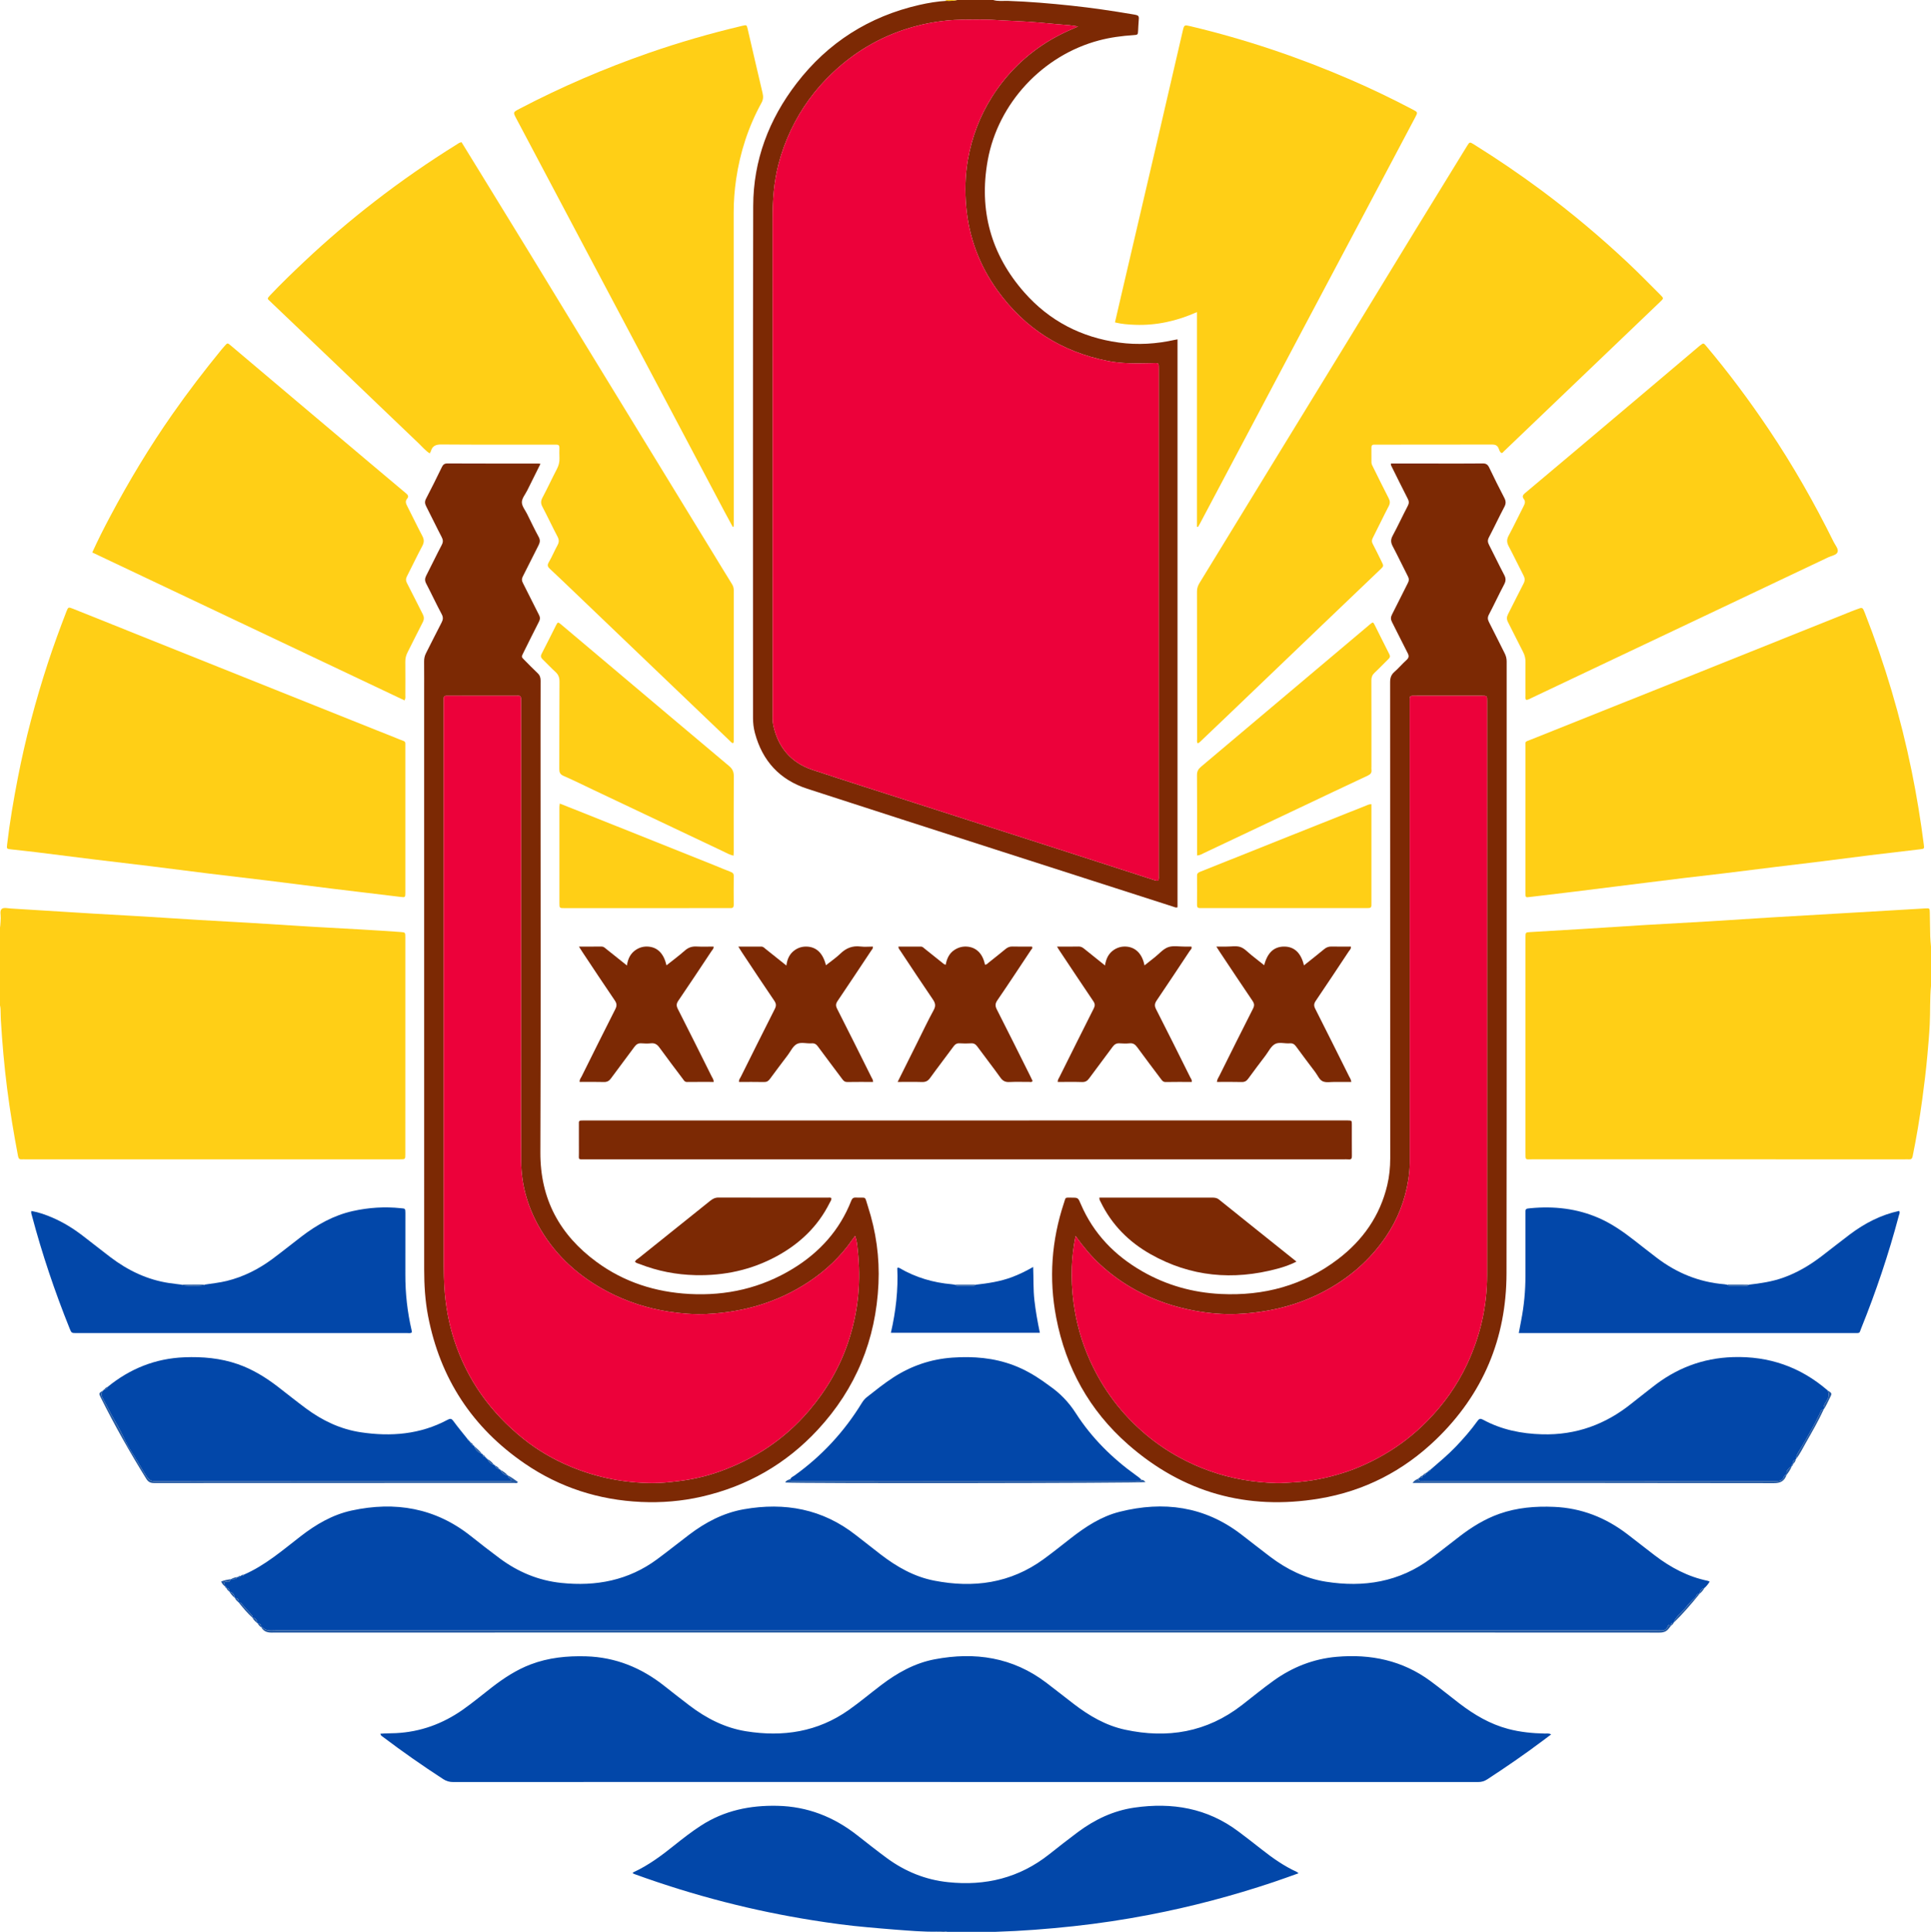 <?xml version="1.0" encoding="utf-8"?>
<!-- Generator: Adobe Illustrator 25.1.0, SVG Export Plug-In . SVG Version: 6.00 Build 0)  -->
<svg version="1.1" id="Calque_1" xmlns="http://www.w3.org/2000/svg" xmlns:xlink="http://www.w3.org/1999/xlink" x="0px" y="0px"
	 viewBox="0 0 3540.6 3541.78" style="enable-background:new 0 0 3540.6 3541.78;" xml:space="preserve">
<style type="text/css">
	.st0{fill:#FFCF16;}
	.st1{fill:#0247A9;}
	.st2{fill:#7C2904;}
	.st3{fill:#2459A2;}
	.st4{fill:#EC013A;}
</style>
<g>
	<path class="st0" d="M-2.4,1711.5c3.04-9.21,3.27-18.76,3.7-28.33c0.27-5.87-2.26-13.7,2.25-17.05c3.64-2.7,10.89-0.84,16.51-0.5
		c50.52,3.07,101.02,6.31,151.54,9.37c29.9,1.81,59.82,3.31,89.72,5.12c34.87,2.1,69.72,4.46,104.58,6.56
		c29.91,1.8,59.84,3.28,89.75,5.08c39.21,2.36,78.41,5,117.62,7.35c30.24,1.81,60.5,3.28,90.74,5.06
		c23.58,1.38,47.16,2.86,70.72,4.56c8.41,0.61,8.46,0.98,8.46,9.48c0.01,132.62-0.01,265.25-0.03,397.87
		c0,9.34-0.05,9.38-10.05,9.38c-82.31,0.01-164.61,0-246.92,0.01c-146.62,0-293.24,0.01-439.86,0.01c-2,0-4.01-0.15-6,0.01
		c-4.27,0.35-6.28-0.88-7.21-5.73c-7.83-41.18-14.74-82.49-20.06-124.08c-5.32-41.61-8.93-83.36-11.48-125.21
		c-0.36-5.98-0.23-11.99-0.52-17.98c-0.22-4.56-0.03-9.3-3.49-13.02C-2.4,1796.8-2.4,1754.15-2.4,1711.5z"/>
	<path class="st0" d="M3540.6,1807.47c-2.29,23.57-1.13,47.25-2.33,70.85c-0.96,18.94-2.61,37.85-4.33,56.73
		c-2.47,27.17-5.76,54.25-9.46,81.29c-4.74,34.61-10.46,69.06-17.47,103.29c-0.96,4.68-2.73,6.23-7.12,5.85
		c-2.31-0.2-4.66-0.03-6.99-0.03c-227.92,0-455.84,0.01-683.76-0.03c-12.41,0-12.11,2.31-12.11-12.46
		c0.04-129.62,0.02-259.24,0.01-388.86c0-2-0.03-4,0-6c0.14-8.73,0.14-8.77,8.79-9.29c30.91-1.85,61.82-3.61,92.72-5.52
		c39.52-2.45,79.02-5.12,118.55-7.49c38.21-2.29,76.44-4.21,114.64-6.5c38.88-2.33,77.74-5.02,116.62-7.39
		c41.21-2.51,82.43-4.82,123.64-7.22c30.91-1.8,61.82-3.6,92.73-5.42c21.93-1.29,43.85-2.71,65.79-3.87
		c7.53-0.4,7.71-0.12,7.89,7.27c0.35,14.65,0.39,29.32,0.78,43.97c0.17,6.29,0.92,12.57,1.41,18.85
		C3540.6,1759.48,3540.6,1783.47,3540.6,1807.47z"/>
	<path class="st1" d="M1718.07,3541.39c-25.67,0.53-51.21-1.85-76.76-3.72c-17.25-1.26-34.47-2.94-51.7-4.43
		c-33.48-2.89-66.75-7.49-99.91-12.77c-54.18-8.63-107.86-19.74-161.01-33.41c-55.73-14.33-110.62-31.33-164.71-50.96
		c-1.24-0.45-2.43-1.05-3.58-1.56c-0.37-1.27,0.46-1.82,1.25-2.19c27.49-12.59,51.41-30.55,74.84-49.32
		c15.86-12.7,31.89-25.16,48.99-36.21c42.65-27.55,89.68-37.25,139.86-36.15c55.1,1.21,103.28,20.16,146.25,53.86
		c18.08,14.18,36.11,28.44,54.62,42.05c33.38,24.56,70.65,39.66,112,44.07c68.53,7.32,130.91-7.78,185.56-51.08
		c17.23-13.65,34.53-27.22,52.13-40.38c31.13-23.28,65.42-39.65,104.23-45.23c68.99-9.91,133.36,0.83,190.31,43.58
		c14.38,10.8,28.59,21.82,42.72,32.95c20.19,15.9,41.09,30.65,64.58,41.38c0.86,0.39,1.55,1.19,3.21,2.51
		c-15.87,5.6-30.99,11.17-46.26,16.28c-74.47,24.94-150.26,44.99-227.38,59.82c-46.04,8.85-92.37,15.89-139.02,20.92
		c-47.34,5.1-94.74,8.8-142.33,10.26c-8.29,0.25-16.54,1.58-24.87,1.28c-20.66,0-41.32,0-61.98,0
		C1732.36,3538.87,1725.12,3541.33,1718.07,3541.39z"/>
	<path class="st2" d="M1821.08,0c9.08,2.8,18.46,1.31,27.68,1.64c38.63,1.36,77.12,4.63,115.53,8.71
		c37.74,4.01,75.28,9.56,112.7,15.92c11.87,2.02,11.81,2.03,10.73,13.96c-0.45,4.97-0.6,9.98-0.86,14.97
		c-0.45,8.59-0.44,8.68-8.59,9.21c-21.29,1.39-42.34,4.18-63.03,9.64c-103.44,27.33-185.33,115.15-204.21,219.98
		c-16.45,91.32,5.91,172.56,67.1,242.05c45.92,52.15,104.37,82.47,173.46,91.95c34.74,4.76,69.07,2.53,103.17-5.12
		c1.25-0.28,2.51-0.45,4.3-0.77c0,347.18,0,693.97,0,1041.15c-2.99,1.25-5.59-0.3-8.31-1.18c-108.8-34.99-217.62-69.92-326.4-104.95
		c-114.8-36.97-229.63-73.84-344.32-111.15c-50.45-16.41-82.19-51.05-95.87-102.22c-2.41-9.02-3.49-18.26-3.48-27.65
		c0.04-312.9-0.45-625.8,0.36-938.7c0.22-83.51,28.75-158.6,79.53-224.66c57.52-74.83,132.86-122.62,224.95-143.72
		c16.56-3.8,33.31-6.54,50.27-7.54c6.49,0.25,12.97,0,19.35-1.52C1777.09,0,1799.09,0,1821.08,0z M1976.68,48.54
		c-6.92-1-11.82-2.03-16.76-2.37c-17.57-1.21-35.09-3.07-52.6-4.68c-29.15-2.68-58.39-3.21-87.56-5.12
		c-15.6-1.02-31.31-0.26-46.97-0.36c-31.06-0.21-61.54,3.6-91.67,11.43c-59.27,15.42-110.79,44.43-155.09,86.51
		c-31.7,30.11-57.01,64.91-75.8,104.38c-9.6,20.17-17.23,41.13-22.84,62.74c-8.57,33.05-10.83,66.72-10.78,100.83
		c0.32,203.92,0.15,407.84,0.15,611.76c0,96.96-0.02,193.92,0.04,290.89c0,8.32-0.71,16.9,1.01,24.91
		c8.71,40.61,32.37,68.89,72.11,82.03c61.86,20.46,123.98,40.13,185.99,60.11c34.5,11.12,69.01,22.19,103.51,33.28
		c58.58,18.83,117.18,37.63,175.75,56.51c52.55,16.95,105.07,34.01,157.62,50.96c3.62,1.17,7.26,2.89,11.1,2.05
		c1.34-3.41,0.83-6.44,0.83-9.4c0.03-134.95,0.02-269.9,0.02-404.84c0-174.27,0-348.53,0-522.8c0-12.86,0.54-11.97-11.98-11.54
		c-1,0.03-2,0.06-3,0.08c-26.63,0.62-53.27,0.95-79.55-4.34c-83.6-16.83-150.84-59.34-200.92-128.57
		c-33.34-46.09-52.66-97.74-57.7-154.16c-2.54-28.4-1.94-57.09,3.03-85.56c7.25-41.56,21.85-80.26,44.33-115.74
		c23.92-37.77,54.49-69.43,91.72-94.52C1930.87,69.39,1952.52,58.64,1976.68,48.54z"/>
	<path class="st0" d="M1755.1,0c-6.38,1.51-12.86,1.77-19.35,1.52c-0.86-0.51-1.76-1.01-2.65-1.52C1740.44,0,1747.77,0,1755.1,0z"/>
	<path class="st3" d="M1718.07,3541.39c7.06-0.06,14.29-2.52,21.04,1.57c-6.66,0-13.33,0-19.99,0
		C1718.62,3542.53,1718.27,3542.01,1718.07,3541.39z"/>
	<path class="st1" d="M447.21,2886.88c38.97-16.97,70.74-44.6,103.87-70.23c28.18-21.8,58.52-39.71,93.68-47.33
		c79.77-17.28,153.42-4.94,218.56,46.85c17.46,13.88,35.07,27.58,52.97,40.88c33.53,24.91,70.87,40.57,112.63,44.97
		c63.87,6.73,123.4-4.49,175.96-43.38c19.8-14.65,39.03-30.08,58.66-44.97c30.07-22.81,62.79-40.07,100.39-46.68
		c75.16-13.22,144.37-0.57,205.41,47.45c15.18,11.94,30.39,23.85,45.7,35.62c29.34,22.56,61.04,40.61,97.78,47.78
		c72.07,14.08,139.86,4.95,200.55-39.23c16.95-12.34,33.3-25.51,49.85-38.4c27.24-21.21,55.96-40.14,89.79-48.62
		c80.18-20.09,155.23-10.25,222.37,41.12c17.98,13.76,35.68,27.88,53.76,41.51c30.46,22.97,63.91,39.56,101.93,45.58
		c69.63,11.01,134.66,0.56,192.39-42.4c17.89-13.31,35.31-27.27,53.02-40.84c22.3-17.08,45.97-31.76,72.63-41.19
		c32.55-11.51,66.2-14.21,100.41-12.76c50.24,2.13,94.68,19.75,134.36,50.09c16.93,12.94,33.61,26.21,50.56,39.12
		c28.92,22.03,60.4,38.83,96.35,46.28c1.23,0.25,2.38,0.89,4.01,1.51c-2.77,4.62-5.85,8.44-9.6,11.73
		c-5.55,1.4-8.35,5.09-8.92,10.65c0,0-0.53,0.66-0.53,0.66c-5.35-1.46-5.08,4.1-7.55,6.2c-10.56,9.03-18.26,20.77-28.3,30.35
		c-4.7,4.48-9.12,9.42-11.15,15.9c-2.77,0.45-5.83,0.66-4.25,4.89c-0.12,0.45-0.41,0.74-0.85,0.89c-2.19-1.02-4.2-3.47-5.9,1.07
		c-2.09,5.62-6.8,7.77-12.79,7.26c-2.65-0.22-5.33-0.04-7.99-0.04c-843.88,0-1687.75,0-2531.63-0.01c-8.5,0-17.41,1.58-24.28-5.64
		c-0.33-0.34-1.28-0.09-1.95-0.12c0,0,0.04,0.04,0.04,0.04c-0.13-4.29-1.64-7.27-6.61-6.97c0,0-0.41-0.44-0.41-0.44
		c-0.97-5.34-3.21-9.53-9.28-10.28l0.6-0.53c0,0-0.64,0.5-0.64,0.49c-0.11-1.28,0.27-3-0.42-3.78c-6.68-7.67-13.52-15.2-20.35-22.73
		c-1.01-1.11-2.3-1.09-3.58-0.35c-0.32-0.19-0.55-0.46-0.69-0.81c0.2-4.87-1.5-8.14-6.95-8.25l0.26-0.71c0,0-0.21,0.73-0.21,0.72
		c-1.33-5.74-3.85-10.43-10.27-11.7l0.43-0.39c0,0-0.51,0.28-0.51,0.28c0.01-3.69-0.99-6.55-5.41-6.59c0,0,0.06,0.06,0.06,0.06
		c0-1.82,0.05-3.67-2.71-3c0,0-0.29-0.38-0.29-0.38c0.81-3.34-3.77-10.36,5.76-7.79c2.12,0.57,4.3-2.64,5.43-5.15
		c0,0,0.28-0.07,0.28-0.07c4.29-0.08,9.09,1.38,11.72-3.81c0,0,0.47-0.12,0.46-0.12c2.17,0.25,4.27,0.29,5.53-1.99
		c0,0,0.26-0.08,0.26-0.08C443.85,2889.3,446.09,2889.51,447.21,2886.88z"/>
	<path class="st1" d="M2844.14,3179.76c-5.71,4.29-10.65,8-15.58,11.71c-33.03,24.79-67.03,48.18-101.64,70.72
		c-5.23,3.4-10.43,4.92-16.72,4.91c-509.44-0.12-1018.87-0.11-1528.31-0.11c-116.95,0-233.89-0.05-350.84,0.13
		c-6.99,0.01-12.72-1.64-18.57-5.45c-37.69-24.53-74.54-50.23-110.39-77.37c-1.71-1.3-4.05-2.17-4.65-5.77
		c9.63-0.84,19.16-0.62,28.59-1.09c45.2-2.24,85.79-17.17,122.63-43.03c18.27-12.83,35.4-27.15,53.05-40.8
		c21.94-16.96,44.97-32.12,71.04-42.07c32.89-12.55,67.1-15.94,102.05-14.89c53.98,1.62,101.09,20.94,143.08,54.09
		c15.42,12.17,30.86,24.32,46.51,36.2c30.92,23.45,64.74,40.84,103.43,47.06c67.7,10.88,131.27,1.36,188.46-39.04
		c20.42-14.42,39.53-30.51,59.42-45.61c29.5-22.39,61.27-40.28,98.03-47.27c74-14.06,143.15-3.76,204.55,42.79
		c16.98,12.87,33.65,26.15,50.56,39.12c28.26,21.68,58.62,39.46,93.82,47.08c78.01,16.89,150.07,4.84,214.28-44.88
		c19.48-15.08,38.48-30.78,58.54-45.13c34.61-24.77,72.88-39.84,115.31-43.54c62.47-5.44,120.54,6.51,171.97,44.38
		c17.98,13.24,35.21,27.41,52.93,40.96c27.18,20.78,56.15,38,89.61,46.86c22.05,5.84,44.48,8.05,67.18,8.52
		C2835.95,3178.31,2839.65,3177.31,2844.14,3179.76z"/>
	<path class="st0" d="M2753.06,830.55c-3.08-1.73-3.96-5.16-5.09-8.14c-2.25-5.93-6.25-7.47-12.36-7.45
		c-70.29,0.21-140.58,0.17-210.87,0.2c-1.67,0-3.33,0.08-5,0.03c-3.85-0.12-5.21,1.84-5.16,5.53c0.13,8.99,0.07,17.99,0.06,26.98
		c0,3.14,1.54,5.71,2.88,8.4c9.51,19.05,18.77,38.24,28.58,57.13c2.75,5.29,3.04,9.33,0.19,14.78
		c-10.01,19.17-19.27,38.73-29.1,57.99c-2.02,3.95-2.44,6.97-0.23,11.07c5.68,10.54,10.73,21.42,16.09,32.13
		c4.23,8.47,4.35,8.54-2.24,14.84c-36.81,35.22-73.69,70.36-110.49,105.58c-55.79,53.4-111.53,106.85-167.31,160.26
		c-16.83,16.11-33.71,32.18-50.59,48.24c-1.85,1.76-3.57,3.79-6.27,4.66c-2.15-2.72-1.17-5.45-1.17-7.92
		c-0.07-90.28-0.03-180.56-0.21-270.84c-0.01-6.03,1.91-10.76,4.96-15.73c42.3-68.94,84.4-137.99,126.63-206.98
		c49.7-81.19,99.52-162.31,149.2-243.52c40.13-65.59,80.06-131.29,120.19-196.88c31.27-51.11,62.69-102.13,94.09-153.16
		c4.75-7.72,4.96-7.79,12.73-2.94c42.38,26.44,83.7,54.43,123.8,84.23c55.37,41.16,108.12,85.45,158.39,132.66
		c20.39,19.14,39.91,39.21,59.72,58.95c6.21,6.19,6.09,6.38-0.17,12.37c-62.78,60.07-125.58,120.13-188.37,180.2
		c-32.95,31.53-65.9,63.06-98.85,94.59C2755.95,828.91,2755.16,830.52,2753.06,830.55z"/>
	<path class="st0" d="M846.29,260.77c12.6,20.48,25.32,41.13,38,61.79c28.73,46.8,57.51,93.57,86.16,140.42
		c30.56,49.99,60.95,100.08,91.5,150.08c40.79,66.76,81.67,133.47,122.51,200.2c41.52,67.87,83.04,135.74,124.56,203.61
		c10.94,17.89,21.8,35.84,32.89,53.64c2.2,3.53,3.45,6.99,3.45,11.18c-0.06,92.28-0.03,184.57-0.04,276.85
		c0,1.25,0.35,2.65-1.5,4.01c-2.61-0.74-4.43-3.15-6.48-5.12c-42.13-40.26-84.24-80.52-126.34-120.81
		c-52.21-49.96-104.39-99.94-156.6-149.9c-15.4-14.73-30.79-29.47-46.35-44.02c-3.98-3.72-4.91-6.62-1.85-11.85
		c5.86-10.03,10.27-20.91,15.9-31.09c3.06-5.53,3.24-9.97,0.23-15.7c-9.6-18.25-18.31-36.98-27.92-55.23
		c-3.17-6.02-2.92-10.6,0.26-16.57c9.22-17.33,17.44-35.2,26.52-52.62c3.36-6.45,4.91-12.89,4.57-20.07
		c-0.3-6.32-0.17-12.66-0.07-18.99c0.06-3.82-1.74-5.43-5.42-5.39c-3,0.03-6-0.04-8.99-0.04c-67.3,0-134.6,0.24-201.89-0.27
		c-10.17-0.08-16.5,2.43-19.36,12.28c-0.36,1.23-1.17,2.32-2.09,4.06c-7.87-4.98-13.54-11.98-19.91-18.04
		c-50.14-47.77-100.04-95.8-150.09-143.67c-39.22-37.52-78.55-74.92-117.83-112.38c-1.45-1.38-2.83-2.82-4.3-4.18
		c-5.62-5.2-6.74-5.09-0.6-11.57c20.17-21.28,41.25-41.63,62.57-61.74c41.21-38.86,84.3-75.55,129.08-110.23
		c48.46-37.54,98.8-72.41,150.87-104.76C840.21,263.13,842.57,261.1,846.29,260.77z"/>
	<path class="st0" d="M2797.03,1501.61c0-43.98-0.03-87.95,0.02-131.93c0.01-11.17-1.73-9.09,9.26-13.49
		c100.9-40.45,201.92-80.59,302.85-120.95c95.38-38.13,190.69-76.41,286.04-114.62c3.09-1.24,6.23-2.33,9.33-3.52
		c10.53-4.03,10.58-4.06,14.85,6.83c36.85,94.07,65.57,190.53,85.76,289.56c9.11,44.68,16.48,89.62,22.27,134.83
		c0.98,7.63,1.01,7.75-6.61,8.67c-30.38,3.65-60.79,7.09-91.16,10.83c-34.33,4.23-68.62,8.76-102.95,13.03
		c-24.11,3-48.24,5.75-72.36,8.7c-30.36,3.72-60.71,7.62-91.08,11.3c-25.1,3.04-50.23,5.81-75.33,8.82
		c-23.45,2.82-46.88,5.81-70.32,8.72c-19.14,2.38-38.28,4.75-57.43,7.14c-25.07,3.13-50.13,6.3-75.2,9.38
		c-18.48,2.27-36.98,4.44-55.47,6.65c-7.92,0.94-15.86,1.75-23.77,2.82c-8.67,1.17-8.72,1.27-8.72-7.84
		c-0.02-44.98-0.01-89.95-0.01-134.93C2797.01,1501.61,2797.02,1501.61,2797.03,1501.61z"/>
	<path class="st0" d="M743.2,1502.44c0,43.99,0,87.97,0,131.96c0,0.67,0.01,1.33,0,2c-0.07,9.11-0.06,8.99-9.55,7.84
		c-41.29-5-82.6-9.84-123.88-14.92c-40.29-4.95-80.55-10.21-120.84-15.16c-35.98-4.42-72.01-8.48-108-12.89
		c-35.32-4.33-70.59-9.02-105.91-13.36c-34.66-4.26-69.36-8.21-104.03-12.45c-35.34-4.33-70.65-8.91-105.98-13.26
		c-14.85-1.83-29.75-3.32-44.62-5.01c-8.17-0.93-8.27-0.98-7.33-9.01c4.82-40.99,11.79-81.63,19.65-122.14
		c13.84-71.3,32.46-141.32,55.02-210.32c10.44-31.94,22.06-63.46,34.14-94.81c3.06-7.94,3.69-8.17,11.58-5.01
		c88.95,35.61,177.88,71.24,266.83,106.84c96.67,38.68,193.36,77.33,290.04,115.99c14.2,5.68,28.5,11.15,42.61,17.04
		c11.53,4.81,10.22,1.61,10.24,14.7C743.22,1414.47,743.19,1458.46,743.2,1502.44z"/>
	<path class="st0" d="M2194.68,965.78c0-130.74,0-261.47,0-393.6c-36.73,16.32-74.06,24.72-113.21,23.32
		c-12.21-0.44-24.48-1.29-37.1-4.42c3.87-16.7,7.59-32.86,11.35-49.02c22.89-98.13,45.83-196.24,68.67-294.38
		c14.78-63.49,29.4-127.02,44.12-190.53c2.76-11.89,2.82-11.79,14.72-8.96c100.87,23.97,198.71,57.04,293.8,98.23
		c38.47,16.67,76.22,34.92,113.35,54.41c9.47,4.97,9.4,5.06,4.33,14.62c-34.75,65.59-69.46,131.2-104.23,196.78
		c-34.15,64.4-68.37,128.77-102.52,193.17c-29.78,56.16-59.49,112.36-89.24,168.54c-32.87,62.06-65.75,124.11-98.64,186.15
		c-1.07,2.02-2.3,3.96-3.45,5.94C2195.98,965.95,2195.33,965.87,2194.68,965.78z"/>
	<path class="st2" d="M991,850.32c-8.4,16.89-16.38,32.91-24.34,48.94c-3.55,7.15-9.75,14.31-9.78,21.49
		c-0.03,7.18,6.08,14.42,9.62,21.57c6.94,14.01,13.6,28.18,21.13,41.88c3.16,5.75,2.6,10.08-0.23,15.56
		c-9.8,18.9-18.97,38.14-28.75,57.05c-2.26,4.36-2.13,7.57,0.08,11.87c10.05,19.52,19.55,39.32,29.62,58.82
		c2.26,4.37,2.18,7.7,0,11.96c-9.85,19.25-19.42,38.64-29.05,58c-3.43,6.9-3.37,6.93,2.18,12.51c8,8.02,15.81,16.25,24.09,23.96
		c4.27,3.98,5.69,8.26,5.67,14c-0.18,60.31-0.11,120.63-0.11,180.94c0,227.92,0.62,455.85-0.32,683.77
		c-0.35,85.73,35.52,151.34,103.16,201.01c50.48,37.07,107.96,55.28,170.2,58.65c67.93,3.68,131.63-10.83,189.89-46.5
		c48.82-29.89,85.55-70.49,106.69-124.25c1.74-4.42,3.76-6.22,8.62-6c20.54,0.93,15.48-3.94,22.01,16.17
		c14.95,46.04,21.57,93.42,19.37,141.68c-4.67,102.63-41.35,192.39-111.35,267.87c-58.2,62.76-129.4,103.55-212.88,122.63
		c-36.53,8.35-73.5,11.41-111.01,9.69c-77.7-3.56-149.1-26.47-213.21-70.31c-96.1-65.72-155.35-156.07-177.4-270.6
		c-5.44-28.23-7.13-56.77-7.13-85.41c-0.08-351.22-0.05-702.43-0.05-1053.65c0-20.33,0.12-40.65-0.07-60.98
		c-0.05-5.47,1.04-10.38,3.53-15.23c9.54-18.6,18.71-37.39,28.41-55.9c2.85-5.45,3.42-9.68,0.28-15.54
		c-9.9-18.46-18.71-37.5-28.41-56.07c-2.8-5.35-2.57-9.53,0.15-14.76c9.65-18.6,18.58-37.58,28.36-56.11
		c2.85-5.4,2.55-9.32-0.2-14.58c-9.72-18.55-18.71-37.49-28.28-56.12c-2.48-4.83-3.06-8.73-0.38-13.88
		c10-19.17,19.59-38.56,29.04-58.01c2.28-4.69,4.72-6.84,10.45-6.81c55.65,0.28,111.3,0.16,166.95,0.17
		C988.2,849.79,988.85,849.99,991,850.32z M1567.86,2265.86c-2.45,3.32-4.07,5.41-5.59,7.59c-21.35,30.74-48.21,55.94-79.23,76.51
		c-56.58,37.52-119.47,55.77-186.94,59.03c-23.32,1.13-46.62-0.71-69.58-4.25c-39.32-6.05-76.89-18.07-112.28-36.64
		c-51.22-26.89-93.19-63.73-122.87-113.72c-22.86-38.5-35.46-80.28-35.8-125.12c-0.53-69.3-0.17-138.6-0.17-207.9
		c0-211.23-0.01-422.46,0.02-633.69c0-14.07-0.33-12.09-11.74-12.11c-38.65-0.06-77.3-0.08-115.95-0.04
		c-15.71,0.02-14.2-1.68-14.2,14.69c-0.02,332.18-0.05,664.35,0.06,996.53c0.01,23.94-0.23,47.87,1.14,71.85
		c1.94,34.11,7.86,67.22,18.49,99.6c23.86,72.65,66.94,131.94,126.19,179.52c26.79,21.51,56.45,38.68,88.4,51.81
		c47.34,19.46,96.57,29.09,147.67,29.48c16.32,0.12,32.5-1.63,48.67-3.59c25.51-3.1,50.48-8.76,74.61-17.34
		c64.59-22.96,120.13-59.52,164.72-112c32.21-37.91,56.79-80.12,72.38-127.55c8.97-27.28,14.89-55,17.63-83.62
		c2.65-27.65,2.22-55.15-0.74-82.64C1571.83,2283.85,1571.46,2275.17,1567.86,2265.86z"/>
	<path class="st2" d="M2550.31,849.78c26.96,0,53.6,0,80.24,0c29.32,0,58.65,0.21,87.97-0.15c6.29-0.08,9.39,2.06,12.02,7.58
		c8.88,18.62,18.05,37.1,27.62,55.37c3.07,5.86,3.43,10.5,0.24,16.53c-9.79,18.53-18.67,37.54-28.41,56.09
		c-2.67,5.08-2.26,8.9,0.23,13.71c9.45,18.33,18.23,37.02,27.89,55.24c3.37,6.35,3.04,11.24-0.25,17.46
		c-9.63,18.23-18.31,36.96-27.9,55.21c-2.67,5.09-2.33,8.88,0.17,13.73c9.77,18.92,19.07,38.07,28.72,57.05
		c2.47,4.85,3.71,9.69,3.7,15.21c-0.09,373.86,0.22,747.72-0.27,1121.58c-0.15,119.34-43.11,221.67-129.27,304.67
		c-60.03,57.82-131.57,94.65-213.98,108.37c-132.53,22.07-250.36-10.93-351.18-99.71c-70.2-61.82-113.56-139.96-131.23-232.01
		c-13.72-71.45-8.61-141.69,14.31-210.67c3.52-10.58,1.27-9.29,12.95-9.36c12.89-0.08,12.79,0,17.73,11.57
		c23.25,54.47,62.3,94.66,113.17,123.76c44.38,25.38,92.43,38.8,143.43,41.31c79.24,3.9,151.82-15.6,215.33-64.06
		c45.33-34.58,76.65-79.08,90.02-135.22c3.87-16.26,5.5-32.75,5.5-49.48c-0.05-290.89,0-581.78-0.2-872.67
		c-0.01-7.96,1.8-13.81,7.88-19.13c7.76-6.78,14.44-14.79,22.1-21.69c4.47-4.03,5.02-7.31,2.21-12.69
		c-9.85-18.87-18.99-38.11-28.77-57.01c-2.55-4.93-2.51-8.8,0.04-13.73c9.93-19.2,19.26-38.7,29.14-57.92
		c2.2-4.28,2.33-7.52,0.07-11.88c-9.48-18.31-18.19-37.04-27.88-55.24c-3.63-6.82-3.98-12.21-0.25-19.18
		c9.73-18.17,18.43-36.9,27.96-55.19c2.45-4.69,2.21-8.26-0.13-12.8c-9.87-19.23-19.39-38.64-29.02-57.99
		C2551.35,854.68,2550.01,853.09,2550.31,849.78z M1972.08,2265.98c-3.91,20.28-6.17,38.35-6.85,56.5
		c-0.83,21.93,0.33,43.77,3.21,65.66c4.85,36.93,14.79,72.22,30.04,106.07c23.89,53.04,58.05,98.42,102.6,135.88
		c18.89,15.88,39.2,29.77,60.85,41.62c36.47,19.94,75.16,33.64,116.11,41.02c20.66,3.72,41.47,5.68,62.41,6.23
		c10.3,0.27,20.58-0.7,30.87-1.27c31.43-1.73,61.91-8,91.79-17.46c25.47-8.06,49.61-19.12,72.82-32.39
		c29.94-17.11,56.85-38.03,81-62.59c29.88-30.38,54.33-64.54,72.57-103.12c24.55-51.93,37.12-106.6,37.15-164.01
		c0.11-286.21,0.06-572.43,0.06-858.64c0-64.64,0-129.28-0.02-193.92c0-9.95-0.07-9.95-9.74-10.05c-1-0.01-2,0-3,0
		c-38.65,0-77.3-0.02-115.95,0.01c-14.65,0.01-13.21-1.21-13.21,13.62c-0.02,280.55-0.05,561.1,0.1,841.65
		c0.01,10.73-1.03,21.33-2.64,31.77c-5.83,37.67-19.44,72.7-40.72,104.17c-29.63,43.82-68.86,77.46-115.7,101.87
		c-48.85,25.45-101.37,37.68-156.12,40.31c-26.96,1.3-53.87-1.17-80.38-6.12c-37.13-6.93-72.59-18.92-105.88-37.12
		c-24.37-13.33-46.77-29.28-67.08-48.19C2000.28,2302.52,1986.29,2285.7,1972.08,2265.98z"/>
	<path class="st0" d="M2798.36,1283.22c-2.3-3.06-1.25-6.14-1.27-8.99c-0.11-19.99-0.22-39.99,0.01-59.98
		c0.08-6.86-1.3-12.96-4.5-19.1c-9.4-18.01-18.14-36.36-27.52-54.38c-2.77-5.32-2.64-9.69,0.08-14.92
		c9.65-18.63,18.72-37.55,28.45-56.13c2.79-5.34,2.53-9.57-0.19-14.78c-9.23-17.7-17.73-35.79-27.11-53.41
		c-3.64-6.85-3.92-12.4-0.15-19.41c9.61-17.87,18.25-36.26,27.54-54.31c2.3-4.47,3.71-8.51,0.32-12.89
		c-3.41-4.39-1.86-7.47,2.05-10.75c28.62-23.91,57.12-47.95,85.63-71.98c41.24-34.76,82.46-69.53,123.67-104.33
		c36.63-30.94,73.22-61.93,109.83-92.89c0.76-0.64,1.54-1.27,2.34-1.87c5.87-4.46,5.96-4.53,10.96,1.4
		c41.04,48.67,78.99,99.67,114.5,152.5c44.47,66.15,83.85,135.22,119.16,206.64c3.02,6.11,9.39,12.92,7.03,18.81
		c-2.1,5.24-11.03,6.47-17.02,9.31c-79.95,37.96-159.92,75.86-239.9,113.76c-75.47,35.76-150.95,71.49-226.42,107.25
		c-25.56,12.11-51.09,24.28-76.67,36.35C2805.69,1280.76,2802.32,1283.01,2798.36,1283.22z"/>
	<path class="st0" d="M741.73,1284.08c-190.71-90.35-381.43-180.69-572.53-271.23c10.37-22.96,21.39-44.58,32.77-66.01
		c34.39-64.75,72.14-127.45,114.2-187.56c28.45-40.67,58.6-80.01,90-118.42c1.9-2.32,3.89-4.56,5.89-6.79
		c4.98-5.58,5.07-5.68,10.98-0.7c41.22,34.78,82.38,69.61,123.59,104.4c44,37.14,88.01,74.26,132.03,111.37
		c21.89,18.46,43.78,36.91,65.75,55.28c3.47,2.9,5.59,5.65,2.04,9.89c-3.5,4.19-2.53,8.2-0.15,12.81
		c9.47,18.33,18.26,37.01,27.94,55.22c3.5,6.58,3.74,11.76,0.15,18.47c-9.88,18.48-18.81,37.47-28.38,56.11
		c-2.21,4.31-2.08,7.68,0.17,12c9.83,18.89,19.14,38.05,28.9,56.97c2.68,5.19,2.84,9.54,0.05,14.89
		c-9.55,18.29-18.44,36.93-27.89,55.28c-2.84,5.52-4.16,11.03-4.1,17.2c0.19,20.32,0.11,40.65,0.03,60.97
		C743.14,1277.13,743.97,1280.15,741.73,1284.08z"/>
	<path class="st0" d="M1343.55,966.04c-5.31-9.83-10.69-19.63-15.92-29.5c-33.32-62.94-66.57-125.93-99.92-188.86
		c-50.18-94.71-100.45-189.37-150.64-284.07c-43.49-82.05-86.92-164.14-130.37-246.21c-6.22-11.75-6.16-11.67,6.33-18.2
		c76.2-39.83,154.96-73.72,236.16-101.98c56.25-19.57,113.39-36.08,171.34-49.77c8.66-2.05,8.6-2.02,10.53,6.32
		c9,38.89,17.93,77.79,27.14,116.62c1.53,6.47,1.45,11.95-1.92,18.09c-24.16,43.89-39.37,90.86-46.57,140.38
		c-2.92,20.09-4.46,40.33-4.45,60.7c0.11,190.58,0.11,381.17,0.13,571.76c0,1.32-0.11,2.64-0.17,3.97
		C1344.67,965.52,1344.11,965.78,1343.55,966.04z"/>
	<path class="st2" d="M1769.08,2125.51c-232.25,0-464.49,0-696.74-0.01c-12.94,0-10.8,1.21-10.88-11.3
		c-0.1-16.99-0.01-33.99-0.02-50.98c0-8.92-1.08-9.04,9.4-9.04c51.31,0.02,102.63-0.01,153.94-0.01
		c414.18-0.01,828.36-0.01,1242.53-0.01c1.33,0,2.67-0.03,4,0c7.21,0.19,7.35,0.2,7.37,7.04c0.07,19.33-0.1,38.65,0.11,57.98
		c0.05,4.54-0.89,6.94-5.99,6.41c-3.3-0.34-6.66-0.08-9.99-0.08C2231.57,2125.51,2000.33,2125.51,1769.08,2125.51z"/>
	<path class="st1" d="M2622.61,2694.68c15.83-13.71,31.96-27.08,46.5-42.25c14.31-14.93,27.89-30.46,39.93-47.25
		c3.23-4.51,5.56-4.89,10.39-2.27c33.77,18.29,70.12,25.65,108.37,26.68c62.07,1.67,116.26-18.17,164.18-56.85
		c12.43-10.03,25.2-19.65,37.71-29.59c43.27-34.4,91.88-53.32,147.73-55.1c66.08-2.1,123.58,17.95,173.45,60.89
		c3.61,6.71,2.61,12.67-1.62,19.04c-3.07,4.63-6.41,9.74-5.39,16.01c0,0-0.16,0.32-0.16,0.31c-4.76-0.69-5.24,3.48-6.52,6.2
		c-10.17,21.51-22.08,42.05-34.08,62.57c-4.1,7-9.58,13.68-10.22,22.38c0,0,0.07-0.12,0.07-0.12c-3.3,1.93-7.04,3.62-4.92,8.64
		c0,0-0.26,0.44-0.26,0.44c-3-0.36-2.68,1.48-2.25,3.4l-0.68-0.47c0,0,0.64,0.52,0.64,0.52c-5.62,3.92-11.47,7.71-9.69,16.09
		c0,0-0.15,0.19-0.15,0.19c-1.85-0.3-3.64,0.31-4.13,1.98c-2.67,9.11-9.48,9.28-17.33,9.27c-213.33-0.14-426.67-0.12-640-0.12
		c-3,0-5.99-0.03-8.99-0.05c-2.84-0.02-4.1-1.78-4.69-4.26c0,0,0.17-0.06,0.17-0.06c1.14,0,1.81-0.59,2.09-1.66
		c0,0,0.23-0.13,0.23-0.13c2.97,0.19,5.7,0.05,5.75-3.98c0,0,0.12-0.08,0.12-0.08c3.02,0.16,4.97-1.17,5.76-4.12l0.03-0.01
		c1.16-0.04,1.83-0.66,2.11-1.76c0,0,0.12-0.08,0.12-0.08c1.03-0.05,1.69-0.55,1.91-1.58c0,0,0.46-0.29,0.46-0.29
		C2621,2697.24,2622.24,2696.54,2622.61,2694.68z"/>
	<path class="st1" d="M197.25,2542.75c40.95-33.45,87.52-52.21,140.62-54.36c33.52-1.35,66.4,1.51,98.31,12.62
		c27.03,9.41,50.97,24.2,73.5,41.51c17.15,13.18,33.98,26.78,51.36,39.65c30.09,22.29,63.19,38.11,100.52,43.71
		c55.25,8.28,108.85,4.01,159.06-22.88c4.62-2.47,7.09-2.6,10.48,2.04c8.44,11.51,17.61,22.48,26.49,33.67
		c0.09,1.23,0.76,2,1.91,2.37c0,0,0.02,0,0.02,0c0.19,1.1,0.84,1.77,1.93,2.01c0,0,0.03,0.04,0.03,0.04
		c0.22,1.08,0.87,1.74,1.96,1.97l0.06,0.05c-0.09,2.62,1.12,4.01,3.8,4c0,0,0.13,0.13,0.13,0.13c0.18,1.06,0.8,1.69,1.87,1.87
		c0,0,0.13,0.14,0.13,0.14c2.36,6.89,6.97,11.52,13.87,13.86c0,0,0.14,0.13,0.14,0.12c0.2,1.08,0.85,1.7,1.94,1.84
		c0,0,0.1,0.08,0.1,0.08c-0.05,2.69,1.26,3.98,3.95,3.88c0,0,0.05,0.06,0.05,0.06c0.24,1.08,0.91,1.73,1.99,1.94
		c0,0,0.03,0.02,0.03,0.02c0.27,1.1,0.94,1.74,2.09,1.84c0,0,0.03,0.04,0.03,0.04c2.71,4.8,5.81,9.13,11.81,10.09
		c0,0,0.06,0.06,0.06,0.06c0.29,1.07,0.96,1.7,2.09,1.8c0,0,0.06,0.05,0.06,0.05c1.34,3.62,3.59,6.07,7.74,6.13
		c0,0,0.08,0.07,0.08,0.07c0.26,1.1,0.92,1.73,2.08,1.78c0,0,0.06,0.05,0.06,0.05c2.89,5.66,7.35,9.19,13.74,10.1
		c0,0,0.13,0.09,0.13,0.08c-0.57,4.78,6.63,4.5,6.07,10.15c-2.88,0-5.77,0-8.67,0c-214.92,0-429.84-0.03-644.76,0.17
		c-6.87,0.01-10.86-2.27-14.58-7.74c-7.99-11.75-14.64-24.3-22.19-36.3c-6.3-10.01-12.94-20.07-17.97-30.82
		c-6.03-12.86-12.66-25.43-19.8-37.59c-7.6-12.95-13.81-26.56-21.18-39.57c-3.05-5.38-2.95-9.83,0.92-14.41c0,0,0.02-0.03,0.02-0.03
		c1.14-0.09,1.81-0.71,2.05-1.81c0,0,0.14-0.1,0.14-0.1C194.66,2547.24,196.61,2545.85,197.25,2542.75z"/>
	<path class="st1" d="M3206.8,2355.26c21.18-2.44,42.22-5.53,62.44-12.68c25.68-9.07,48.8-22.76,70.36-39.19
		c17.48-13.32,34.63-27.08,52.2-40.27c27.15-20.39,56.74-35.81,90.36-43.1c2.14,3.02,0.25,5.78-0.46,8.45
		c-18.7,70.5-41.91,139.51-69.23,207.12c-3.58,8.85-1.13,8.41-13.01,8.41c-135.28,0-270.55-0.01-405.83-0.01
		c-65.97,0-131.94,0-197.92,0c-3.28,0-6.57,0-10.92,0c1.54-8.19,2.87-15.53,4.31-22.84c5.33-27.18,7.92-54.62,7.87-82.32
		c-0.06-37.98-0.03-75.97-0.01-113.95c0-8.95,0.04-8.93,9.01-9.79c43.5-4.16,85.73,0.49,126.05,18.21
		c23.34,10.25,44.06,24.73,64.06,40.31c13.92,10.84,27.77,21.78,41.82,32.47c36.64,27.88,77.67,44.63,123.76,48.4
		c1.65,0.14,3.28,0.5,4.92,0.76c1.15,1.31,2.6,1.98,4.33,1.99c10.53,0.02,21.05,0.02,31.58,0.02
		C3204.2,2357.24,3205.66,2356.58,3206.8,2355.26z"/>
	<path class="st1" d="M375.65,2355.08c13.46-2.11,27.04-3.43,40.33-6.72c30.85-7.62,58.57-21.72,83.91-40.57
		c17.89-13.32,35.28-27.32,53-40.88c28.3-21.65,58.91-38.8,94.04-46.63c29.14-6.49,58.58-8.37,88.35-5.21
		c7.29,0.77,8.02,0.06,8,8.86c-0.08,37.65,0.05,75.3-0.06,112.95c-0.1,34.43,3.7,68.4,11.49,101.94c0.3,1.27,0.36,2.6,0.52,3.81
		c-2.84,2.27-5.96,1.32-8.84,1.33c-201.92,0.05-403.83,0.04-605.75,0.04c-9.55,0-9.58-0.02-12.99-8.49
		c-27.21-67.62-50.47-136.56-69.17-207.02c-0.67-2.52-1.85-4.96-0.95-8.36c13.43,2.31,26.11,6.87,38.52,12.18
		c20,8.55,38.34,20,55.59,33.17c16.94,12.93,33.58,26.26,50.55,39.15c32.32,24.56,67.95,41.74,108.46,47.71
		c7.56,1.11,15.17,1.95,22.76,2.91c0.49,0.43,0.96,1.19,1.48,1.24c13.11,1.24,26.22,1.51,39.32-0.11
		C374.73,2356.29,375.17,2355.52,375.65,2355.08z"/>
	<path class="st1" d="M1449.2,2711.68c1.29-3.45,4.75-4.52,7.35-6.38c50.22-35.97,91.33-80.38,123.56-133.03
		c2.64-4.32,5.71-8,9.72-11.15c15.72-12.33,31.28-24.85,48.07-35.74c33.06-21.43,69.16-33.66,108.52-36.42
		c38.28-2.68,75.76,0.33,111.97,14.02c19.43,7.34,37.29,17.54,54.26,29.38c3.82,2.67,7.49,5.55,11.33,8.2
		c19.6,13.53,35.54,29.94,48.64,50.39c29.04,45.29,66.92,82.68,110.68,114.03c3.45,2.47,6.99,4.8,9.64,8.21
		c-3.56,3.81-8.17,2.01-12.27,2.02c-207.69,0.09-415.38,0.08-623.07,0.08c-2.66,0-5.39,0.3-7.96-0.21
		C1448.08,2714.76,1448.98,2712.9,1449.2,2711.68z"/>
	<path class="st0" d="M2194.93,1568.44c0-7.82,0-15.12,0-22.41c0-41.65,0.16-83.3-0.16-124.95c-0.05-6.74,2.19-11.03,7.21-15.24
		c84.6-71.15,169.08-142.45,253.58-213.72c18.83-15.88,37.63-31.79,56.5-47.62c5.2-4.36,5.67-4.31,8.58,1.44
		c9.01,17.83,17.73,35.8,26.84,53.58c1.92,3.74,1.15,5.98-1.6,8.66c-8.6,8.36-16.81,17.12-25.57,25.29
		c-4.26,3.98-5.81,8.15-5.79,13.97c0.21,52.65,0.11,105.29,0.1,157.94c0,2-0.2,4.02,0.04,5.99c0.65,5.41-1.6,8.17-6.68,10.54
		c-41.62,19.41-83.05,39.2-124.56,58.85c-58.64,27.76-117.29,55.51-175.95,83.22C2203.9,1565.66,2200.57,1568.02,2194.93,1568.44z"
		/>
	<path class="st0" d="M1344.97,1568.78c-7.75-1.86-13.5-5.31-19.45-8.13c-79.39-37.55-158.74-75.18-238.1-112.79
		c-18.03-8.55-35.91-17.47-54.2-25.41c-6.5-2.82-7.78-6.69-7.75-12.96c0.21-53.3,0.05-106.6,0.38-159.9
		c0.04-7.26-1.85-12.62-7.21-17.5c-8.11-7.4-15.55-15.53-23.51-23.1c-3.36-3.19-4.33-5.91-2-10.37
		c8.91-17.1,17.36-34.44,26.11-51.63c3.5-6.89,3.79-6.98,9.86-1.88c29.57,24.83,59.05,49.76,88.57,74.66
		c73.03,61.6,146,123.27,219.19,184.67c6.19,5.2,8.67,10.53,8.6,18.62c-0.35,46.64-0.15,93.28-0.15,139.91
		C1345.31,1564.6,1345.12,1566.25,1344.97,1568.78z"/>
	<path class="st0" d="M1026.32,1473.2c15.82,6.26,30.32,11.95,44.78,17.72c79.61,31.81,159.22,63.63,238.81,95.46
		c9.88,3.95,19.62,8.23,29.58,11.96c3.9,1.46,5.94,3.13,5.88,7.7c-0.23,17.64-0.16,35.29-0.02,52.93c0.03,4.3-1.7,6.11-5.89,5.9
		c-1.66-0.09-3.33,0-4.99,0c-99.54,0.02-199.08,0.05-298.62,0.07c-9.95,0-10.11-0.04-10.12-8.85
		c-0.05-58.92-0.04-117.85-0.02-176.77C1025.73,1477.73,1026.03,1476.14,1026.32,1473.2z"/>
	<path class="st0" d="M2514.59,1474.36c0,5.96,0,11.26,0,16.56c0,53.95,0,107.89,0,161.84c0,2.33-0.07,4.66-0.01,6.99
		c0.09,3.33-1.65,4.87-4.8,5.01c-2.33,0.1-4.66,0.11-6.99,0.11c-98.9,0-197.81,0-296.71-0.01c-2,0-4-0.04-5.99,0
		c-3.8,0.09-5.27-1.74-5.25-5.5c0.1-17.98,0.16-35.96,0.01-53.94c-0.03-4.11,2.01-5.7,5.46-7.07
		c54.02-21.51,107.99-43.15,161.99-64.69c47.52-18.96,95.08-37.84,142.62-56.78C2507.67,1475.78,2510.27,1474.31,2514.59,1474.36z"
		/>
	<path class="st2" d="M2390.88,1769.88c12.94-10.34,25.27-19.94,37.29-29.92c4.11-3.41,8.3-4.76,13.57-4.63
		c11.61,0.29,23.23,0.09,35.15,0.09c0.63,4.26-2.29,6.46-3.99,9.02c-20.04,30.23-40.05,60.49-60.42,90.5
		c-3.45,5.08-3.72,8.91-0.96,14.36c20.89,41.25,41.48,82.65,62.13,124.02c1.46,2.92,3.55,5.61,4.04,10.25
		c-10.31,0-20.44,0.06-30.56-0.02c-7.29-0.06-15.41,1.62-21.65-1.04c-6.32-2.69-9.34-10.88-13.75-16.7
		c-11.86-15.66-23.68-31.35-35.27-47.21c-3.03-4.15-6.25-6.25-11.59-5.8c-9.25,0.77-19.84-2.93-27.47,1.5
		c-7.19,4.18-11.43,13.49-16.84,20.64c-10.64,14.07-21.34,28.1-31.68,42.39c-3.2,4.43-6.48,6.56-12.21,6.39
		c-14.97-0.44-29.95-0.15-45.29-0.15c0.14-4.58,2.68-7.8,4.4-11.24c20.45-41.09,40.86-82.2,61.68-123.1
		c2.82-5.53,2.57-9.22-0.85-14.25c-20.01-29.46-39.68-59.17-59.44-88.8c-2-3-3.92-6.06-6.95-10.75c7.04,0,12.78-0.04,18.53,0.01
		c8.65,0.07,18-1.83,25.75,0.86c7.73,2.69,13.89,9.96,20.69,15.28c7.53,5.91,15.01,11.89,22.75,18.03
		c6.08-23.39,18.29-34.42,37.21-34.19C2373.26,1735.64,2385.56,1747.08,2390.88,1769.88z"/>
	<path class="st2" d="M1061.53,1735.45c15.23,0,28.49,0.08,41.74-0.06c3.44-0.04,5.47,2.14,7.75,3.95
		c12.51,9.92,24.97,19.91,38.52,30.73c1.74-12.78,6.8-22.79,17.3-29.29c6.73-4.16,14.04-5.94,21.93-5.32
		c16.98,1.34,28.28,12.74,33.27,34.32c11.45-9.12,22.94-17.57,33.57-26.99c6.48-5.73,13.17-7.96,21.64-7.5
		c10.29,0.56,20.64,0.13,31.04,0.13c0.71,3.69-1.96,5.68-3.5,8c-20.26,30.51-40.46,61.06-61.09,91.31
		c-3.71,5.44-3.74,9.36-0.79,15.15c20.83,40.92,41.26,82.04,61.72,123.14c1.58,3.17,4.05,6.08,3.93,10.53
		c-16.35,0-32.62-0.13-48.89,0.09c-4.26,0.06-5.65-2.94-7.57-5.49c-14.4-19.16-28.91-38.24-42.98-57.63
		c-4.11-5.67-8.52-8.56-15.7-7.76c-5.59,0.62-11.35,0.51-16.97,0.02c-5.96-0.51-9.71,1.64-13.24,6.49
		c-14.11,19.38-28.81,38.34-42.91,57.72c-3.49,4.79-7.11,6.88-13.12,6.7c-14.63-0.42-29.28-0.14-44.3-0.14
		c-0.66-4.29,2.09-7.05,3.61-10.09c20.44-41.11,40.84-82.24,61.63-123.16c3.1-6.1,3.11-10.32-0.86-16.12
		c-19.9-29.12-39.29-58.6-58.84-87.96C1066.44,1743.26,1064.56,1740.2,1061.53,1735.45z"/>
	<path class="st2" d="M1600.87,1983.58c-16.16,0-31.81-0.18-47.46,0.11c-4.35,0.08-6.51-1.91-8.84-5.04
		c-14.89-20.05-30.08-39.88-44.84-60.02c-3.1-4.23-6.27-6.25-11.55-5.82c-9.27,0.74-19.79-2.91-27.53,1.47
		c-6.92,3.92-10.93,13.04-16.13,19.94c-11.03,14.61-22.11,29.19-32.92,43.97c-2.8,3.83-5.72,5.63-10.66,5.52
		c-15.29-0.33-30.6-0.12-45.92-0.12c-0.55-4.15,1.97-6.7,3.39-9.57c20.62-41.4,41.21-82.82,62.12-124.07
		c2.9-5.71,2.98-9.67-0.82-15.23c-20.11-29.39-39.66-59.16-59.38-88.82c-1.96-2.94-3.77-5.99-6.56-10.45
		c15.04,0,28.53,0.04,42.03-0.03c3.8-0.02,5.95,2.73,8.48,4.73c12.24,9.66,24.39,19.43,37.64,30.01
		c1.42-12.31,6.1-21.81,15.51-28.37c6.47-4.51,13.7-6.6,21.64-6.37c17.73,0.53,29.81,11.9,35.35,34.18
		c9.11-7.23,18.53-13.57,26.56-21.35c10.51-10.18,22.13-14.75,36.74-12.97c7.46,0.91,15.13,0.16,22.74,0.16
		c0.51,3.67-1.77,5.45-3.16,7.54c-20.45,30.77-40.84,61.57-61.54,92.17c-3.38,4.99-3.67,8.71-0.85,14.25
		c21.27,41.79,42.11,83.8,63.03,125.76C1599.08,1977.46,1600.91,1979.55,1600.87,1983.58z"/>
	<path class="st2" d="M1938.05,1735.43c14.51,0,27.16,0.23,39.8-0.12c4.55-0.13,7.49,2.01,10.62,4.53
		c12.15,9.78,24.33,19.52,37.64,30.19c1.86-12.49,6.62-22.31,16.54-28.77c6.9-4.49,14.54-6.44,22.79-5.8
		c16.98,1.34,28.99,13.5,33.05,34.43c6.57-5.19,12.72-10.06,18.88-14.92c8.09-6.39,15.33-15.22,24.53-18.48
		c9.2-3.25,20.37-0.94,30.68-1.04c3.98-0.04,7.96-0.01,11.92-0.01c1.48,3.92-1.64,5.78-3.13,8.03
		c-20.01,30.24-40.03,60.47-60.38,90.48c-3.72,5.49-4.63,9.68-1.37,16.06c21.19,41.45,41.86,83.16,62.63,124.83
		c1.28,2.58,3.61,4.9,2.87,8.74c-15.89,0-31.85-0.21-47.79,0.13c-4.58,0.1-6.45-2.54-8.63-5.46
		c-14.56-19.44-29.29-38.74-43.58-58.37c-3.69-5.07-7.45-7.78-13.96-7.11c-5.93,0.61-12,0.48-17.96,0.03
		c-5.91-0.45-9.7,1.61-13.23,6.47c-14.09,19.38-28.78,38.32-42.9,57.68c-3.46,4.74-6.98,6.97-13.05,6.79
		c-14.83-0.46-29.69-0.15-44.65-0.15c-0.11-4.08,1.9-6.42,3.2-9.03c20.92-41.93,41.75-83.91,62.89-125.73
		c2.56-5.06,2.42-8.55-0.8-13.3c-21.08-31.1-41.8-62.45-62.64-93.72C1940.98,1740.21,1940.01,1738.56,1938.05,1735.43z"/>
	<path class="st2" d="M1645.87,1983.57c12.42-24.91,23.95-48.07,35.51-71.22c10.1-20.23,19.76-40.69,30.58-60.53
		c4.17-7.65,3.15-12.72-1.49-19.5c-20.31-29.67-40.04-59.75-59.96-89.69c-1.24-1.86-3.13-3.42-3.22-7.17
		c13.85,0,27.64,0.01,41.43-0.01c3.02,0,4.73,2.25,6.77,3.86c10.96,8.69,21.87,17.43,32.78,26.17c1.54,1.23,2.89,2.76,5.73,3.19
		c2.02-10.78,6.14-20.59,15.83-26.98c6.88-4.54,14.39-6.76,22.68-6.27c17.38,1.03,29.42,12.85,33.39,32.9
		c3.18,0.68,4.75-1.89,6.74-3.46c10.43-8.28,20.88-16.53,31.14-25.01c3.78-3.12,7.58-4.7,12.65-4.55
		c11.97,0.37,23.96,0.12,35.78,0.12c1.77,3.11-0.75,4.62-1.91,6.36c-20.44,30.8-40.75,61.68-61.64,92.17
		c-4.2,6.13-4.08,10.53-0.84,16.89c20.39,39.99,40.34,80.22,60.41,120.37c1.76,3.52,3.41,7.1,5.06,10.53
		c-1.81,2.98-4.38,1.73-6.45,1.75c-12,0.12-24.01-0.38-35.98,0.22c-7.39,0.37-12.07-1.81-16.5-8.01
		c-13.72-19.25-28.35-37.84-42.31-56.93c-3.07-4.2-6.15-6.32-11.47-5.99c-6.97,0.43-14.01,0.45-20.98-0.03
		c-5.37-0.37-8.44,1.84-11.48,6c-14.16,19.34-28.86,38.3-42.88,57.74c-3.98,5.51-8.29,7.42-14.91,7.21
		C1676.08,1983.25,1661.8,1983.57,1645.87,1983.57z"/>
	<path class="st2" d="M1524.28,2196.41c0.63,3.63-1.77,6.28-3.19,9.14c-21.57,43.21-55.04,74.77-97.01,97.59
		c-46.37,25.21-96.24,35.86-148.89,34.65c-35.3-0.82-69.34-7.44-102.18-20.3c-3-1.18-6.46-1.59-8.76-4.42
		c1.47-3.36,4.67-4.73,7.14-6.72c43.62-35.03,87.35-69.93,130.96-104.97c4.56-3.66,9-5.89,15.22-5.87
		c66.64,0.23,133.29,0.13,199.93,0.17C1519.73,2195.68,1522.08,2195.05,1524.28,2196.41z"/>
	<path class="st2" d="M2377.13,2312.95c-12.02,6.22-23.63,10.03-35.42,13.18c-80.95,21.67-158.78,14.75-232.27-26.88
		c-39.7-22.49-70.82-53.73-91.04-95.13c-1.14-2.33-2.9-4.45-2.6-8.45c2.39,0,4.88,0,7.38,0c66.24-0.01,132.48-0.01,198.72-0.03
		c4.65,0,8.9,0.1,13.03,3.41C2281.82,2236.81,2328.88,2274.35,2377.13,2312.95z"/>
	<path class="st1" d="M1789.2,2355.31c22.51-2.55,44.83-5.85,66.22-13.87c13.09-4.9,25.59-10.98,38.96-18.66
		c0.86,21.13,0.01,41.2,2.3,61.16c2.28,19.83,5.75,39.41,9.99,59.52c-90.95,0-181.44,0-273.16,0c9.05-39.4,13.58-79.03,11.7-118.8
		c2.12-1.16,3.24-0.36,4.37,0.3c29.58,17.14,61.53,26.61,95.51,29.51c1.98,0.17,3.94,0.56,5.91,0.84c1.38,1.7,3.29,1.98,5.31,1.98
		c9.18-0.01,18.37-0.01,27.55-0.01C1785.89,2357.27,1787.8,2356.98,1789.2,2355.31z"/>
	<path class="st3" d="M479.09,2983.43c0.66,0.03,1.62-0.23,1.95,0.12c6.87,7.23,15.78,5.64,24.28,5.64
		c843.88,0.02,1687.75,0.01,2531.63,0.01c2.67,0,5.35-0.19,7.99,0.04c6,0.51,10.7-1.65,12.79-7.26c1.69-4.55,3.7-2.09,5.9-1.07
		c-1.24,1.55-2.54,3.06-3.73,4.65c-4.31,5.76-9.75,7.58-17.17,7.57c-354.5-0.21-708.99-0.19-1063.49-0.19
		c-493.76,0-987.52-0.02-1481.28,0.18C489.35,2993.13,483.29,2990.76,479.09,2983.43z"/>
	<path class="st3" d="M189.34,2549.05c-3.87,4.58-3.97,9.03-0.92,14.41c7.37,13.01,13.58,26.61,21.18,39.57
		c7.13,12.15,13.77,24.73,19.8,37.59c5.03,10.74,11.67,20.8,17.97,30.82c7.55,12,14.2,24.56,22.19,36.3
		c3.71,5.46,7.7,7.74,14.58,7.74c214.92-0.21,429.84-0.17,644.76-0.17c2.9,0,5.79,0,8.67,0c0.56-5.65-6.64-5.37-6.07-10.15
		c6.58,3.13,12.1,7.79,18.17,11.87c-1.99,3.08-4.55,1.75-6.58,1.75c-220.19,0.06-440.37,0.03-660.56,0.19
		c-6.75,0-10.69-1.92-14.34-7.82c-30-48.38-57.95-97.9-83.37-148.84C180.79,2554.28,180.84,2554.26,189.34,2549.05z"/>
	<path class="st3" d="M2600.48,2710.97c0.59,2.49,1.84,4.25,4.69,4.26c3,0.02,5.99,0.05,8.99,0.05c213.33,0,426.67-0.02,640,0.12
		c7.86,0.01,14.67-0.16,17.33-9.27c0.49-1.67,2.28-2.29,4.13-1.98c-0.1,0.32-0.18,0.64-0.3,0.95
		c-4.03,10.43-10.82,14.07-22.72,14.05c-218.81-0.44-437.63-0.31-656.44-0.31c-1.61,0-3.23,0-5.98,0
		C2592.87,2714.11,2596.77,2712.66,2600.48,2710.97z"/>
	<path class="st3" d="M1449.2,2711.68c-0.22,1.22-1.12,3.08,0.45,3.39c2.57,0.51,5.3,0.21,7.96,0.21
		c207.69,0,415.38,0.01,623.07-0.08c4.1,0,8.71,1.8,12.27-2.02c3.48-0.54,5.34,1.74,7.33,4.04c-6.91,2-643.34,2.71-660.51,0.71
		C1441.74,2713.72,1445.66,2712.97,1449.2,2711.68z"/>
	<path class="st3" d="M3292.86,2675.45c0.63-8.71,6.12-15.38,10.22-22.38c12.01-20.52,23.91-41.06,34.08-62.57
		c1.28-2.71,1.76-6.89,6.52-6.2c-9.59,20.83-21.08,40.64-32.4,60.54C3305.4,2655.2,3300.18,2665.96,3292.86,2675.45z"/>
	<path class="st3" d="M3068.73,2975.12c2.03-6.48,6.45-11.42,11.15-15.9c10.04-9.58,17.74-21.32,28.3-30.35
		c2.46-2.1,2.19-7.66,7.55-6.2C3100.94,2940.95,3085.61,2958.73,3068.73,2975.12z"/>
	<path class="st3" d="M3343.85,2583.99c-1.02-6.27,2.32-11.38,5.39-16.01c4.23-6.37,5.23-12.34,1.62-19.04
		c8.51,5.42,8.62,5.48,4.14,14.14C3351.38,2570.1,3348.41,2577.47,3343.85,2583.99z"/>
	<path class="st3" d="M438.46,2938.88c1.28-0.74,2.57-0.76,3.58,0.35c6.83,7.53,13.67,15.06,20.35,22.73
		c0.68,0.79,0.31,2.5,0.42,3.78C453.77,2957.61,446.02,2948.33,438.46,2938.88z"/>
	<path class="st3" d="M423.36,2895.17c-1.13,2.51-3.31,5.72-5.43,5.15c-9.52-2.57-4.95,4.45-5.76,7.79c-2.9-2.2-5.17-4.87-6.68-8.68
		C411.32,2897.11,417.29,2895.95,423.36,2895.17z"/>
	<path class="st3" d="M375.65,2355.08c-0.48,0.44-0.93,1.21-1.46,1.28c-13.1,1.62-26.21,1.35-39.32,0.11
		c-0.53-0.05-0.99-0.81-1.48-1.24C347.48,2355.18,361.57,2355.13,375.65,2355.08z"/>
	<path class="st3" d="M3206.8,2355.26c-1.14,1.32-2.6,1.98-4.32,1.98c-10.53,0.01-21.05,0-31.58-0.02c-1.73,0-3.18-0.68-4.33-1.99
		C3179.98,2355.24,3193.39,2355.25,3206.8,2355.26z"/>
	<path class="st3" d="M1789.2,2355.31c-1.4,1.68-3.3,1.97-5.32,1.97c-9.18,0-18.37,0.01-27.55,0.01c-2.02,0-3.93-0.28-5.31-1.98
		C1763.74,2355.31,1776.47,2355.31,1789.2,2355.31z"/>
	<path class="st3" d="M3275.77,2703.96c-1.79-8.38,4.07-12.17,9.69-16.09C3283.13,2693.78,3279.65,2698.99,3275.77,2703.96z"/>
	<path class="st3" d="M883.31,2665.12c-6.9-2.34-11.51-6.97-13.87-13.86C874.32,2655.62,879.38,2659.81,883.31,2665.12z"/>
	<path class="st3" d="M931.35,2705.06c-6.39-0.91-10.85-4.44-13.74-10.1C922.91,2697.35,927.29,2700.99,931.35,2705.06z"/>
	<path class="st3" d="M905.43,2685.03c-5.99-0.95-9.1-5.28-11.81-10.09C898.37,2677.35,902.2,2680.85,905.43,2685.03z"/>
	<path class="st3" d="M462.83,2965.78c6.06,0.74,8.31,4.93,9.28,10.28C468.54,2973.06,464.95,2970.08,462.83,2965.78z"/>
	<path class="st3" d="M420.6,2918.13c6.41,1.28,8.94,5.96,10.27,11.7C426.74,2926.55,423.45,2922.53,420.6,2918.13z"/>
	<path class="st3" d="M3116.26,2922.02c0.57-5.56,3.37-9.26,8.92-10.65C3122.91,2915.51,3119.85,2918.99,3116.26,2922.02z"/>
	<path class="st3" d="M430.82,2929.82c5.45,0.11,7.15,3.38,6.95,8.25C435.06,2935.64,432.21,2933.34,430.82,2929.82z"/>
	<path class="st3" d="M435.36,2891.3c-2.63,5.19-7.43,3.73-11.72,3.81C427.22,2892.85,431.22,2891.87,435.36,2891.3z"/>
	<path class="st3" d="M3288.01,2683.98c-2.12-5.02,1.61-6.71,4.92-8.64C3292.28,2678.78,3290.18,2681.4,3288.01,2683.98z"/>
	<path class="st3" d="M915.38,2693.06c-4.15-0.06-6.41-2.51-7.74-6.13C910.93,2688.08,913.45,2690.19,915.38,2693.06z"/>
	<path class="st3" d="M472.52,2976.5c4.97-0.3,6.48,2.68,6.61,6.97C476.2,2981.85,474.31,2979.22,472.52,2976.5z"/>
	<path class="st3" d="M415.11,2911.43c4.43,0.04,5.43,2.9,5.41,6.59C418.11,2916.33,416.29,2914.14,415.11,2911.43z"/>
	<path class="st3" d="M2608.71,2705.14c-0.04,4.03-2.78,4.17-5.75,3.98C2604.37,2707.05,2606.22,2705.63,2608.71,2705.14z"/>
	<path class="st3" d="M197.25,2542.75c-0.63,3.11-2.59,4.49-5.7,4.37C192.83,2544.85,194.84,2543.54,197.25,2542.75z"/>
	<path class="st3" d="M3064.48,2980.02c-1.58-4.23,1.48-4.44,4.25-4.89C3067.98,2977.33,3066.28,2978.72,3064.48,2980.02z"/>
	<path class="st3" d="M2614.59,2700.94c-0.79,2.95-2.74,4.29-5.76,4.12C2610.16,2702.85,2612.04,2701.43,2614.59,2700.94z"/>
	<path class="st3" d="M441.35,2889.18c-1.26,2.29-3.36,2.24-5.53,1.99C437.39,2889.75,439.18,2888.94,441.35,2889.18z"/>
	<path class="st3" d="M889.43,2671.04c-2.69,0.1-4-1.19-3.95-3.88C887.46,2667.78,888.8,2669.06,889.43,2671.04z"/>
	<path class="st3" d="M867.31,2649.13c-2.68,0.01-3.89-1.37-3.8-4C865.56,2645.72,866.6,2647.27,867.31,2649.13z"/>
	<path class="st3" d="M447.21,2886.88c-1.12,2.63-3.36,2.42-5.6,2.22C443.1,2887.41,445.03,2886.82,447.21,2886.88z"/>
	<path class="st3" d="M3285.5,2687.82c-0.43-1.91-0.75-3.75,2.25-3.4C3287.33,2685.77,3286.9,2687.12,3285.5,2687.82z"/>
	<path class="st3" d="M412.46,2908.49c2.75-0.67,2.71,1.18,2.71,3C413.63,2911.07,413,2909.82,412.46,2908.49z"/>
	<path class="st3" d="M2622.61,2694.68c-0.37,1.86-1.61,2.56-3.38,2.53C2619.95,2695.82,2621.03,2694.92,2622.61,2694.68z"/>
	<path class="st3" d="M869.31,2651.13c-1.06-0.18-1.69-0.8-1.87-1.87C868.57,2649.37,869.2,2649.99,869.31,2651.13z"/>
	<path class="st3" d="M885.39,2667.09c-1.09-0.15-1.74-0.76-1.94-1.84C884.6,2665.32,885.26,2665.93,885.39,2667.09z"/>
	<path class="st3" d="M2602.74,2709.25c-0.28,1.07-0.95,1.66-2.09,1.66C2600.85,2709.73,2601.59,2709.23,2602.74,2709.25z"/>
	<path class="st3" d="M891.48,2673.05c-1.09-0.21-1.75-0.86-1.99-1.94C890.69,2671.2,891.36,2671.83,891.48,2673.05z"/>
	<path class="st3" d="M863.45,2645.09c-1.08-0.23-1.73-0.88-1.96-1.97C862.67,2643.25,863.33,2643.9,863.45,2645.09z"/>
	<path class="st3" d="M2616.73,2699.17c-0.28,1.1-0.95,1.72-2.11,1.76C2614.83,2699.74,2615.56,2699.19,2616.73,2699.17z"/>
	<path class="st3" d="M2618.76,2697.5c-0.22,1.03-0.88,1.53-1.91,1.58C2617.05,2698.03,2617.66,2697.47,2618.76,2697.5z"/>
	<path class="st3" d="M893.59,2674.91c-1.15-0.1-1.82-0.74-2.09-1.84C892.7,2673.12,893.44,2673.68,893.59,2674.91z"/>
	<path class="st3" d="M917.55,2694.91c-1.16-0.05-1.82-0.67-2.08-1.78C916.63,2693.17,917.38,2693.69,917.55,2694.91z"/>
	<path class="st3" d="M859.51,2641.06c-1.16-0.37-1.82-1.13-1.91-2.37C858.76,2639.06,859.45,2639.81,859.51,2641.06z"/>
	<path class="st3" d="M191.41,2547.22c-0.25,1.1-0.91,1.72-2.05,1.81C189.52,2547.82,190.21,2547.24,191.41,2547.22z"/>
	<path class="st3" d="M907.58,2686.89c-1.13-0.09-1.8-0.73-2.09-1.8C906.64,2685.16,907.41,2685.68,907.58,2686.89z"/>
	<path class="st3" d="M861.46,2643.08c-1.09-0.25-1.73-0.91-1.93-2.01C860.75,2641.19,861.37,2641.88,861.46,2643.08z"/>
	<path class="st4" d="M1976.68,48.54c-24.15,10.1-45.81,20.85-66.02,34.47c-37.23,25.09-67.8,56.75-91.72,94.52
		c-22.47,35.48-37.07,74.17-44.33,115.74c-4.97,28.47-5.57,57.15-3.03,85.56c5.04,56.41,24.35,108.07,57.7,154.16
		c50.08,69.23,117.32,111.74,200.92,128.57c26.28,5.29,52.92,4.96,79.55,4.34c1-0.02,2-0.05,3-0.08
		c12.52-0.43,11.98-1.32,11.98,11.54c0,174.27,0,348.53,0,522.8c0,134.95,0,269.9-0.02,404.84c0,2.97,0.51,6-0.83,9.4
		c-3.84,0.84-7.48-0.88-11.1-2.05c-52.55-16.95-105.07-34.01-157.62-50.96c-58.57-18.88-117.16-37.68-175.75-56.51
		c-34.5-11.09-69.01-22.16-103.51-33.28c-62.01-19.98-124.13-39.65-185.99-60.11c-39.73-13.14-63.4-41.42-72.11-82.03
		c-1.72-8.01-1-16.59-1.01-24.91c-0.06-96.96-0.04-193.92-0.04-290.89c0-203.92,0.16-407.84-0.15-611.76
		c-0.05-34.11,2.2-67.78,10.78-100.83c5.61-21.61,13.24-42.57,22.84-62.74c18.79-39.48,44.1-74.27,75.8-104.38
		c44.3-42.08,95.82-71.09,155.09-86.51c30.13-7.84,60.61-11.64,91.67-11.43c15.66,0.1,31.37-0.66,46.97,0.36
		c29.17,1.91,58.41,2.44,87.56,5.12c17.52,1.61,35.04,3.47,52.6,4.68C1964.86,46.51,1969.76,47.54,1976.68,48.54z"/>
	<path class="st4" d="M1567.86,2265.86c3.6,9.31,3.98,17.99,4.88,26.39c2.96,27.49,3.39,54.99,0.74,82.64
		c-2.74,28.62-8.67,56.34-17.63,83.62c-15.59,47.43-40.16,89.65-72.38,127.55c-44.59,52.47-100.13,89.04-164.72,112
		c-24.14,8.58-49.11,14.24-74.61,17.34c-16.18,1.97-32.36,3.72-48.67,3.59c-51.1-0.39-100.33-10.02-147.67-29.48
		c-31.94-13.13-61.61-30.3-88.4-51.81c-59.25-47.58-102.33-106.87-126.19-179.52c-10.64-32.39-16.55-65.5-18.49-99.6
		c-1.37-23.98-1.13-47.91-1.14-71.85c-0.11-332.18-0.08-664.35-0.06-996.53c0-16.37-1.5-14.67,14.2-14.69
		c38.65-0.04,77.3-0.01,115.95,0.04c11.41,0.02,11.74-1.95,11.74,12.11c-0.02,211.23-0.02,422.46-0.02,633.69
		c0,69.3-0.36,138.6,0.17,207.9c0.34,44.85,12.94,86.62,35.8,125.12c29.68,49.99,71.65,86.83,122.87,113.72
		c35.4,18.58,72.96,30.59,112.28,36.64c22.96,3.54,46.26,5.37,69.58,4.25c67.47-3.26,130.36-21.51,186.94-59.03
		c31.03-20.57,57.88-45.77,79.23-76.51C1563.78,2271.27,1565.41,2269.18,1567.86,2265.86z"/>
	<path class="st4" d="M1972.08,2265.98c14.21,19.72,28.21,36.54,44.28,51.51c20.3,18.91,42.71,34.86,67.08,48.19
		c33.29,18.21,68.75,30.19,105.88,37.12c26.51,4.95,53.42,7.41,80.38,6.12c54.75-2.63,107.28-14.86,156.12-40.31
		c46.85-24.41,86.08-58.05,115.7-101.87c21.28-31.47,34.88-66.51,40.72-104.17c1.62-10.44,2.65-21.05,2.64-31.77
		c-0.15-280.55-0.12-561.1-0.1-841.65c0-14.83-1.44-13.61,13.21-13.62c38.65-0.04,77.3-0.01,115.95-0.01c1,0,2-0.01,3,0
		c9.66,0.1,9.73,0.11,9.74,10.05c0.02,64.64,0.02,129.28,0.02,193.92c0,286.21,0.05,572.43-0.06,858.64
		c-0.02,57.4-12.59,112.08-37.15,164.01c-18.24,38.58-42.69,72.74-72.57,103.12c-24.15,24.56-51.06,45.48-81,62.59
		c-23.21,13.27-47.35,24.32-72.82,32.39c-29.88,9.46-60.36,15.73-91.79,17.46c-10.29,0.57-20.57,1.54-30.87,1.27
		c-20.95-0.54-41.76-2.51-62.41-6.23c-40.94-7.38-79.63-21.07-116.11-41.02c-21.66-11.84-41.96-25.73-60.85-41.62
		c-44.55-37.46-78.7-82.84-102.6-135.88c-15.25-33.85-25.19-69.13-30.04-106.07c-2.87-21.89-4.04-43.73-3.21-65.66
		C1965.91,2304.33,1968.17,2286.26,1972.08,2265.98z"/>
</g>
</svg>
